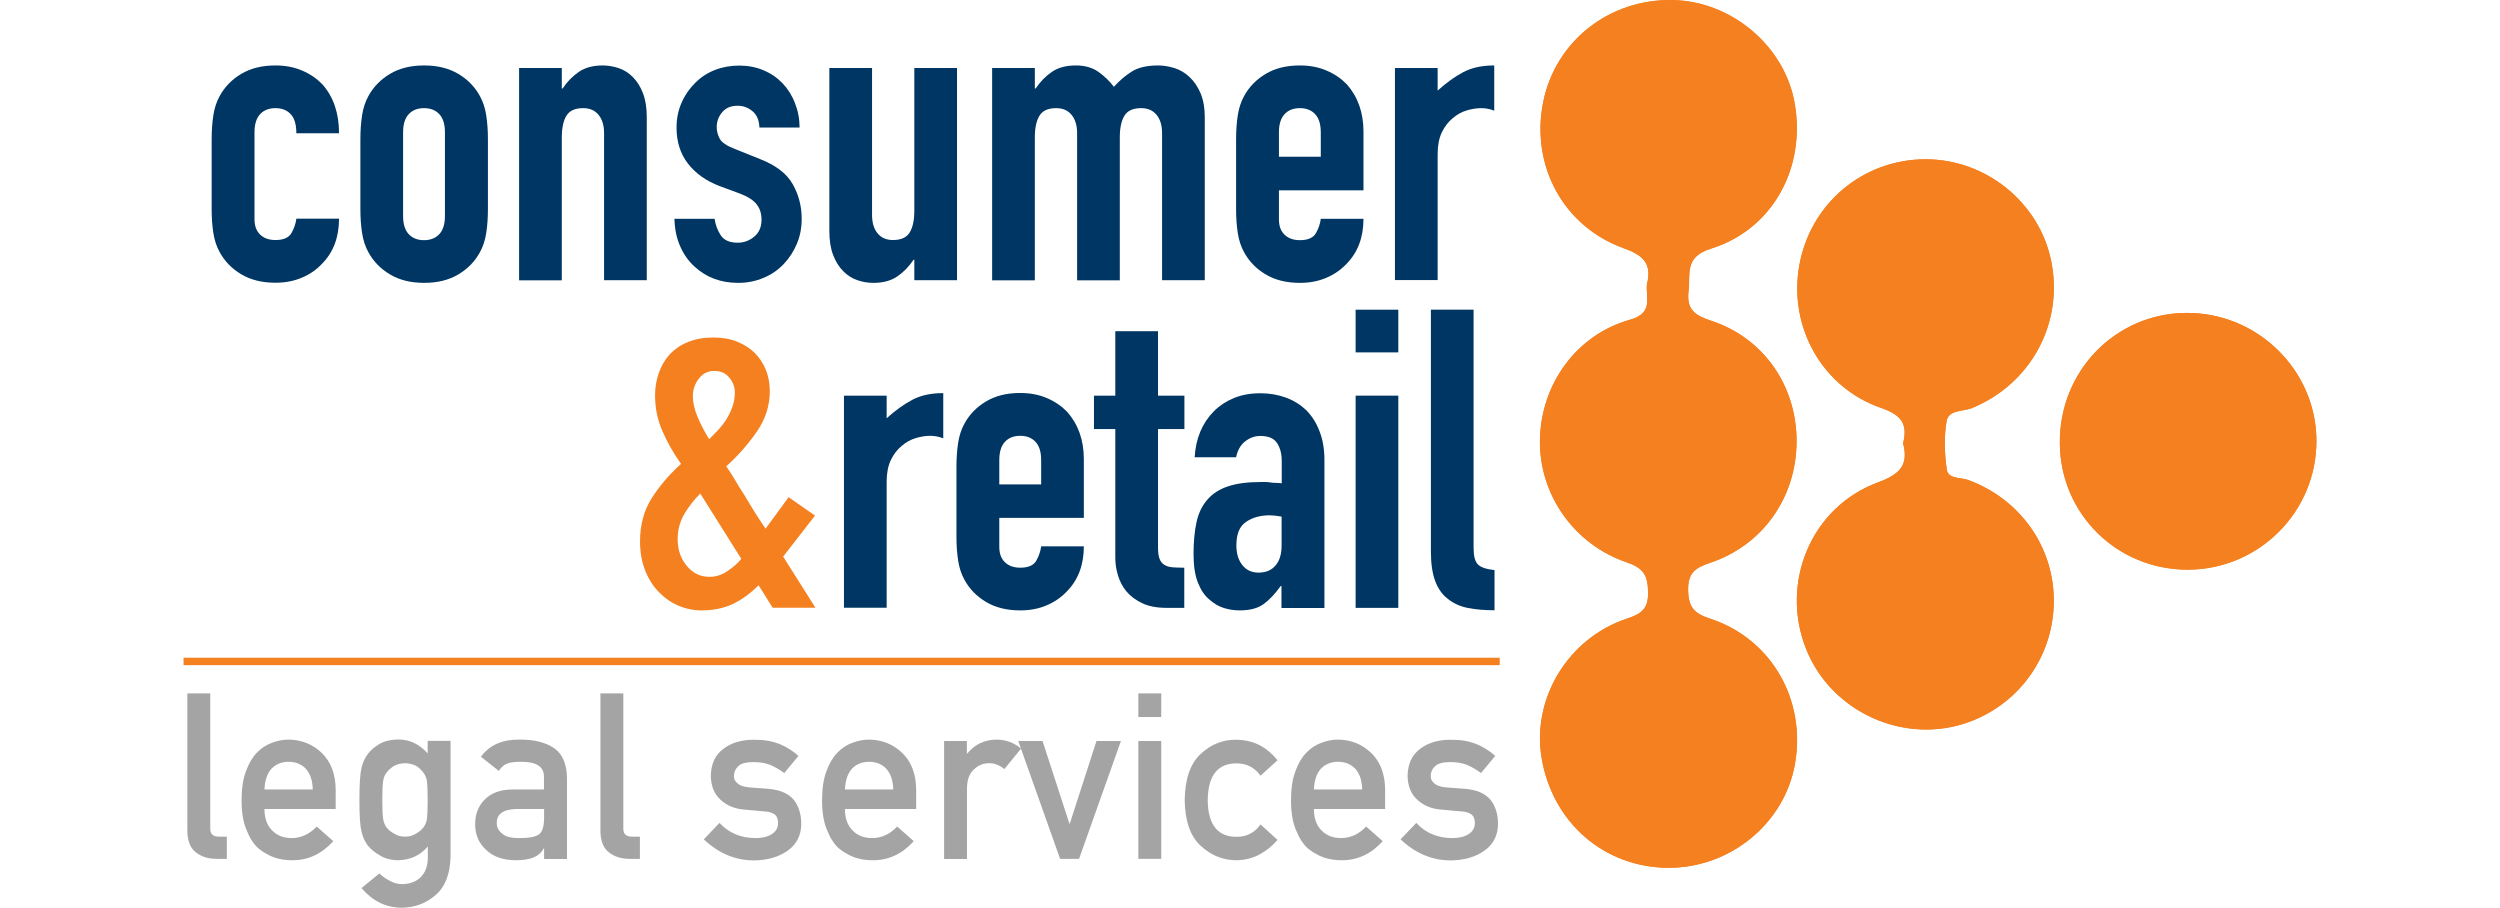 <?xml version="1.0" encoding="utf-8"?>
<!-- Generator: Adobe Illustrator 24.0.2, SVG Export Plug-In . SVG Version: 6.00 Build 0)  -->
<svg version="1.1" id="Layer_1" xmlns="http://www.w3.org/2000/svg" xmlns:xlink="http://www.w3.org/1999/xlink" x="0px" y="0px"
	 viewBox="0 0 178 64.65" style="enable-background:new 0 0 178 64.65;" xml:space="preserve">
<style type="text/css">
	.st0{fill:#A4A4A4;}
	.st1{fill:#003663;}
	.st2{fill:#F48020;}
	.st3{fill:#FFFFFF;}
</style>
<g>
	<g>
		<g>
			<path class="st0" d="M13.34,49.37h1.63v9.63c0,0.38,0.2,0.57,0.61,0.57h0.57v1.58h-0.73c-0.59,0-1.08-0.15-1.47-0.46
				c-0.41-0.31-0.61-0.83-0.61-1.57V49.37z"/>
			<path class="st0" d="M18.83,57.6c0,0.67,0.19,1.19,0.56,1.54c0.35,0.36,0.81,0.53,1.38,0.53c0.66,0,1.26-0.27,1.78-0.82
				l1.18,1.04c-0.83,0.92-1.81,1.37-2.93,1.36c-0.43,0-0.85-0.06-1.25-0.19c-0.2-0.07-0.4-0.16-0.59-0.28
				c-0.2-0.1-0.39-0.23-0.57-0.38c-0.34-0.31-0.62-0.75-0.84-1.31c-0.23-0.54-0.35-1.24-0.35-2.1c0-0.83,0.1-1.52,0.31-2.07
				c0.2-0.56,0.46-1,0.78-1.33c0.32-0.33,0.69-0.57,1.09-0.71c0.4-0.15,0.79-0.22,1.17-0.22c0.93,0.01,1.71,0.33,2.36,0.95
				c0.65,0.63,0.98,1.5,0.99,2.6v1.39H18.83z M22.27,56.21c-0.02-0.66-0.19-1.15-0.51-1.49c-0.31-0.32-0.72-0.48-1.21-0.48
				c-0.49,0-0.89,0.16-1.21,0.48c-0.31,0.34-0.48,0.83-0.51,1.49H22.27z"/>
			<path class="st0" d="M30.45,60.28c-0.54,0.63-1.24,0.95-2.1,0.97c-0.53-0.01-0.96-0.13-1.31-0.35c-0.37-0.21-0.64-0.44-0.84-0.68
				c-0.21-0.28-0.37-0.61-0.46-1.01c-0.1-0.39-0.15-1.14-0.15-2.25c0-1.13,0.05-1.89,0.15-2.29c0.09-0.39,0.25-0.73,0.46-1
				c0.19-0.26,0.47-0.5,0.84-0.71c0.35-0.2,0.79-0.3,1.31-0.31c0.81,0,1.51,0.33,2.1,0.99v-0.89h1.63v8.19
				c-0.02,1.26-0.37,2.19-1.06,2.78c-0.69,0.61-1.51,0.91-2.47,0.91c-1.1-0.02-2.04-0.49-2.81-1.4l1.27-1.04
				c0.21,0.2,0.45,0.37,0.72,0.51c0.28,0.16,0.56,0.24,0.86,0.25c0.56,0,1.01-0.16,1.35-0.48c0.33-0.33,0.51-0.77,0.52-1.35V60.28z
				 M27.22,56.97c0,0.64,0.02,1.09,0.06,1.33c0.04,0.25,0.12,0.47,0.26,0.63c0.11,0.15,0.28,0.29,0.5,0.41
				c0.21,0.15,0.48,0.23,0.8,0.23c0.32,0,0.58-0.08,0.8-0.23c0.21-0.12,0.38-0.26,0.49-0.41c0.14-0.17,0.23-0.38,0.27-0.63
				c0.03-0.24,0.05-0.69,0.05-1.33c0-0.65-0.02-1.11-0.05-1.36c-0.05-0.25-0.14-0.46-0.27-0.62c-0.11-0.15-0.27-0.3-0.49-0.45
				c-0.21-0.12-0.48-0.19-0.8-0.2c-0.32,0.01-0.58,0.08-0.8,0.2c-0.22,0.15-0.39,0.29-0.5,0.45c-0.14,0.16-0.22,0.36-0.26,0.62
				C27.24,55.86,27.22,56.31,27.22,56.97z"/>
			<path class="st0" d="M38.74,60.41h-0.03c-0.15,0.29-0.39,0.5-0.7,0.63c-0.31,0.14-0.75,0.21-1.3,0.21
				c-0.91-0.01-1.61-0.26-2.1-0.74c-0.52-0.47-0.78-1.08-0.78-1.82c0-0.71,0.22-1.29,0.67-1.75c0.45-0.47,1.11-0.72,1.97-0.73h2.26
				v-0.89c0.01-0.74-0.55-1.1-1.67-1.08c-0.41,0-0.73,0.04-0.96,0.13c-0.24,0.1-0.44,0.28-0.58,0.52l-1.28-1.01
				c0.62-0.84,1.54-1.24,2.75-1.22c1.02-0.01,1.84,0.19,2.45,0.6c0.61,0.42,0.92,1.14,0.93,2.17v5.73h-1.63V60.41z M38.74,57.6
				h-1.96c-0.95,0.02-1.42,0.36-1.41,1.01c0,0.29,0.12,0.53,0.37,0.73c0.23,0.22,0.63,0.33,1.17,0.33c0.68,0.01,1.17-0.07,1.45-0.25
				c0.26-0.18,0.38-0.58,0.38-1.21V57.6z"/>
			<path class="st0" d="M42.75,49.37h1.63v9.63c0,0.38,0.2,0.57,0.61,0.57h0.57v1.58h-0.73c-0.59,0-1.08-0.15-1.47-0.46
				c-0.41-0.31-0.61-0.83-0.61-1.57V49.37z"/>
			<path class="st0" d="M51.23,58.59c0.66,0.72,1.52,1.08,2.57,1.08c0.47,0,0.86-0.09,1.15-0.28c0.3-0.19,0.45-0.45,0.45-0.79
				c0-0.3-0.09-0.51-0.27-0.63c-0.18-0.12-0.43-0.19-0.73-0.2l-1.44-0.13c-0.68-0.06-1.24-0.3-1.67-0.71
				c-0.44-0.4-0.66-0.96-0.68-1.67c0.01-0.86,0.31-1.51,0.89-1.94c0.56-0.43,1.28-0.65,2.15-0.65c0.38,0,0.71,0.02,1.01,0.07
				c0.3,0.05,0.58,0.13,0.84,0.23c0.5,0.21,0.95,0.49,1.35,0.85l-1.01,1.22c-0.31-0.23-0.65-0.43-1-0.58
				c-0.35-0.14-0.74-0.2-1.19-0.2c-0.51,0-0.87,0.09-1.07,0.28c-0.21,0.19-0.32,0.43-0.32,0.73c-0.01,0.19,0.07,0.35,0.24,0.49
				c0.16,0.16,0.43,0.26,0.83,0.3l1.35,0.1c0.85,0.07,1.46,0.33,1.84,0.79c0.35,0.45,0.53,1.03,0.53,1.72
				c-0.01,0.81-0.33,1.44-0.96,1.89c-0.63,0.45-1.43,0.69-2.4,0.7c-1.33,0-2.52-0.5-3.58-1.5L51.23,58.59z"/>
			<path class="st0" d="M60.16,57.6c0,0.67,0.19,1.19,0.56,1.54c0.35,0.36,0.81,0.53,1.38,0.53c0.66,0,1.26-0.27,1.78-0.82
				l1.18,1.04c-0.83,0.92-1.81,1.37-2.93,1.36c-0.43,0-0.85-0.06-1.25-0.19c-0.2-0.07-0.4-0.16-0.59-0.28
				c-0.2-0.1-0.39-0.23-0.57-0.38c-0.34-0.31-0.62-0.75-0.84-1.31c-0.23-0.54-0.35-1.24-0.35-2.1c0-0.83,0.1-1.52,0.31-2.07
				c0.2-0.56,0.46-1,0.78-1.33c0.32-0.33,0.69-0.57,1.09-0.71c0.4-0.15,0.79-0.22,1.17-0.22c0.93,0.01,1.71,0.33,2.36,0.95
				c0.65,0.63,0.98,1.5,0.99,2.6v1.39H60.16z M63.6,56.21c-0.02-0.66-0.19-1.15-0.51-1.49c-0.31-0.32-0.72-0.48-1.21-0.48
				c-0.49,0-0.89,0.16-1.21,0.48c-0.31,0.34-0.48,0.83-0.51,1.49H63.6z"/>
			<path class="st0" d="M67.21,52.76h1.63v0.89h0.03c0.54-0.66,1.24-0.99,2.12-0.99c0.65,0.01,1.22,0.23,1.71,0.64l-1.19,1.46
				c-0.34-0.28-0.7-0.42-1.07-0.42c-0.42,0-0.78,0.14-1.07,0.42c-0.33,0.28-0.51,0.72-0.52,1.34v5.06h-1.63V52.76z"/>
			<path class="st0" d="M72.5,52.76h1.73l1.91,5.88h0.03l1.9-5.88h1.74l-2.98,8.39h-1.35L72.5,52.76z"/>
			<path class="st0" d="M81.05,49.37h1.63v1.68h-1.63V49.37z M81.05,52.76h1.63v8.39h-1.63V52.76z"/>
			<path class="st0" d="M90.96,59.8c-0.36,0.42-0.77,0.76-1.25,1.02c-0.48,0.27-1.04,0.42-1.67,0.43c-0.96,0-1.8-0.34-2.53-1.01
				c-0.75-0.67-1.14-1.77-1.16-3.27c0.02-1.53,0.41-2.63,1.16-3.31c0.73-0.67,1.57-1.01,2.53-0.99c0.63,0.01,1.19,0.15,1.67,0.4
				c0.48,0.26,0.9,0.62,1.25,1.06l-1.21,1.1c-0.41-0.57-0.96-0.86-1.65-0.88c-1.39-0.02-2.09,0.85-2.11,2.63
				c0.02,1.76,0.73,2.63,2.11,2.6c0.69-0.01,1.24-0.3,1.65-0.88L90.96,59.8z"/>
			<path class="st0" d="M93.55,57.6c0,0.67,0.19,1.19,0.56,1.54c0.35,0.36,0.81,0.53,1.38,0.53c0.66,0,1.26-0.27,1.78-0.82
				l1.18,1.04c-0.83,0.92-1.81,1.37-2.93,1.36c-0.43,0-0.85-0.06-1.25-0.19c-0.2-0.07-0.4-0.16-0.59-0.28
				c-0.2-0.1-0.39-0.23-0.57-0.38c-0.34-0.31-0.62-0.75-0.84-1.31c-0.23-0.54-0.35-1.24-0.35-2.1c0-0.83,0.1-1.52,0.31-2.07
				c0.2-0.56,0.46-1,0.78-1.33c0.32-0.33,0.69-0.57,1.09-0.71c0.4-0.15,0.79-0.22,1.17-0.22c0.93,0.01,1.71,0.33,2.36,0.95
				c0.65,0.63,0.98,1.5,0.99,2.6v1.39H93.55z M96.99,56.21c-0.02-0.66-0.19-1.15-0.51-1.49c-0.31-0.32-0.72-0.48-1.21-0.48
				c-0.49,0-0.89,0.16-1.21,0.48c-0.31,0.34-0.48,0.83-0.51,1.49H96.99z"/>
			<path class="st0" d="M100.84,58.59c0.66,0.72,1.52,1.08,2.57,1.08c0.47,0,0.86-0.09,1.15-0.28c0.3-0.19,0.45-0.45,0.45-0.79
				c0-0.3-0.09-0.51-0.27-0.63c-0.18-0.12-0.43-0.19-0.73-0.2l-1.44-0.13c-0.68-0.06-1.24-0.3-1.67-0.71
				c-0.44-0.4-0.66-0.96-0.68-1.67c0.01-0.86,0.31-1.51,0.89-1.94c0.56-0.43,1.28-0.65,2.15-0.65c0.38,0,0.71,0.02,1.01,0.07
				c0.3,0.05,0.58,0.13,0.84,0.23c0.5,0.21,0.95,0.49,1.35,0.85l-1.01,1.22c-0.31-0.23-0.65-0.43-1-0.58
				c-0.35-0.14-0.74-0.2-1.19-0.2c-0.51,0-0.87,0.09-1.07,0.28c-0.21,0.19-0.32,0.43-0.32,0.73c-0.01,0.19,0.07,0.35,0.24,0.49
				c0.16,0.16,0.43,0.26,0.83,0.3l1.35,0.1c0.85,0.07,1.46,0.33,1.84,0.79c0.35,0.45,0.53,1.03,0.53,1.72
				c-0.01,0.81-0.33,1.44-0.96,1.89c-0.63,0.45-1.43,0.69-2.4,0.7c-1.33,0-2.52-0.5-3.58-1.5L100.84,58.59z"/>
		</g>
	</g>
	<g>
		<g>
			<path class="st1" d="M18.12,15.6c0,0.48,0.13,0.84,0.4,1.1c0.27,0.26,0.63,0.39,1.09,0.39c0.58,0,0.96-0.17,1.15-0.51
				c0.19-0.34,0.3-0.68,0.34-1.01h3.04c0,1.33-0.41,2.4-1.22,3.22c-0.4,0.42-0.87,0.75-1.43,0.98c-0.56,0.24-1.18,0.36-1.88,0.36
				c-0.95,0-1.76-0.2-2.43-0.6c-0.67-0.4-1.18-0.92-1.54-1.58c-0.22-0.4-0.37-0.85-0.45-1.37c-0.08-0.52-0.12-1.08-0.12-1.7V9.91
				c0-0.62,0.04-1.18,0.12-1.7c0.08-0.52,0.23-0.97,0.45-1.37c0.36-0.66,0.87-1.18,1.54-1.58c0.67-0.4,1.48-0.6,2.43-0.6
				c0.7,0,1.33,0.12,1.89,0.36c0.57,0.24,1.05,0.57,1.45,0.98c0.79,0.89,1.19,2.06,1.19,3.49H21.1c0-0.62-0.13-1.07-0.4-1.36
				c-0.27-0.29-0.63-0.43-1.09-0.43c-0.46,0-0.82,0.14-1.09,0.43c-0.27,0.29-0.4,0.72-0.4,1.3V15.6z"/>
			<path class="st1" d="M25.66,9.91c0-0.62,0.04-1.18,0.12-1.7c0.08-0.52,0.23-0.97,0.45-1.37c0.36-0.66,0.87-1.18,1.54-1.58
				c0.67-0.4,1.47-0.6,2.43-0.6c0.95,0,1.76,0.2,2.43,0.6c0.67,0.4,1.18,0.92,1.54,1.58c0.22,0.4,0.37,0.85,0.45,1.37
				c0.08,0.52,0.12,1.08,0.12,1.7v4.98c0,0.62-0.04,1.18-0.12,1.7c-0.08,0.52-0.23,0.97-0.45,1.37c-0.36,0.66-0.87,1.18-1.54,1.58
				c-0.67,0.4-1.48,0.6-2.43,0.6c-0.95,0-1.76-0.2-2.43-0.6c-0.67-0.4-1.18-0.92-1.54-1.58c-0.22-0.4-0.37-0.85-0.45-1.37
				c-0.08-0.52-0.12-1.08-0.12-1.7V9.91z M28.7,15.37c0,0.58,0.13,1.01,0.4,1.3c0.27,0.29,0.63,0.43,1.09,0.43s0.82-0.14,1.09-0.43
				c0.27-0.29,0.4-0.72,0.4-1.3V9.43c0-0.58-0.13-1.01-0.4-1.3c-0.27-0.29-0.63-0.43-1.09-0.43s-0.82,0.14-1.09,0.43
				c-0.27,0.29-0.4,0.72-0.4,1.3V15.37z"/>
			<path class="st1" d="M36.96,19.96V4.84H40V6.3h0.06c0.32-0.48,0.7-0.87,1.15-1.18c0.45-0.31,1.02-0.46,1.71-0.46
				c0.38,0,0.76,0.07,1.13,0.19c0.38,0.13,0.72,0.34,1.01,0.64c0.3,0.3,0.54,0.68,0.72,1.15c0.18,0.47,0.27,1.04,0.27,1.71v11.6
				h-3.04V9.49c0-0.56-0.13-0.99-0.39-1.31c-0.26-0.32-0.63-0.48-1.1-0.48c-0.58,0-0.97,0.18-1.19,0.54C40.11,8.6,40,9.12,40,9.79
				v10.17H36.96z"/>
			<path class="st1" d="M54.07,9.08c-0.02-0.52-0.18-0.9-0.49-1.16s-0.66-0.39-1.06-0.39c-0.48,0-0.84,0.15-1.1,0.46
				c-0.26,0.31-0.39,0.66-0.39,1.06c0,0.28,0.07,0.55,0.21,0.82c0.14,0.27,0.5,0.51,1.07,0.73l1.79,0.72
				c1.13,0.44,1.91,1.03,2.34,1.79c0.43,0.76,0.64,1.58,0.64,2.47c0,0.64-0.11,1.23-0.34,1.77c-0.23,0.55-0.54,1.03-0.94,1.45
				c-0.4,0.42-0.87,0.75-1.43,0.98c-0.56,0.24-1.16,0.36-1.82,0.36c-1.23,0-2.27-0.39-3.1-1.16c-0.42-0.38-0.76-0.85-1.01-1.42
				c-0.26-0.57-0.4-1.23-0.42-1.98h2.86c0.06,0.42,0.2,0.81,0.43,1.16c0.23,0.36,0.63,0.54,1.21,0.54c0.44,0,0.83-0.14,1.18-0.43
				c0.35-0.29,0.52-0.69,0.52-1.21c0-0.42-0.11-0.78-0.33-1.07c-0.22-0.3-0.62-0.56-1.19-0.78l-1.46-0.54
				c-0.95-0.36-1.7-0.89-2.25-1.59c-0.55-0.71-0.82-1.56-0.82-2.58c0-0.64,0.12-1.23,0.36-1.77c0.24-0.55,0.57-1.02,0.98-1.42
				c0.4-0.4,0.86-0.7,1.4-0.91c0.54-0.21,1.11-0.31,1.73-0.31c0.62,0,1.19,0.11,1.71,0.33c0.53,0.22,0.98,0.53,1.36,0.92
				c0.38,0.4,0.68,0.87,0.89,1.42c0.22,0.55,0.33,1.13,0.33,1.74H54.07z"/>
			<path class="st1" d="M68.14,4.84v15.11H65.1V18.5h-0.06c-0.32,0.48-0.7,0.87-1.15,1.18c-0.45,0.31-1.02,0.46-1.71,0.46
				c-0.38,0-0.76-0.06-1.13-0.19c-0.38-0.13-0.72-0.34-1.01-0.64c-0.3-0.3-0.54-0.68-0.72-1.15c-0.18-0.47-0.27-1.04-0.27-1.71V4.84
				h3.04v10.46c0,0.56,0.13,0.99,0.39,1.31c0.26,0.32,0.63,0.48,1.1,0.48c0.58,0,0.97-0.18,1.19-0.54c0.22-0.36,0.33-0.87,0.33-1.55
				V4.84H68.14z"/>
			<path class="st1" d="M70.64,19.96V4.84h3.04V6.3h0.06c0.32-0.48,0.7-0.87,1.15-1.18c0.45-0.31,1.02-0.46,1.71-0.46
				c0.66,0,1.2,0.16,1.64,0.48c0.44,0.32,0.79,0.67,1.07,1.04c0.38-0.42,0.79-0.78,1.25-1.07c0.46-0.3,1.09-0.45,1.91-0.45
				c0.38,0,0.77,0.07,1.16,0.19c0.4,0.13,0.76,0.34,1.07,0.64c0.32,0.3,0.58,0.68,0.78,1.15c0.2,0.47,0.3,1.04,0.3,1.71v11.6h-3.04
				V9.49c0-0.56-0.13-0.99-0.39-1.31c-0.26-0.32-0.63-0.48-1.1-0.48c-0.58,0-0.97,0.18-1.19,0.54c-0.22,0.36-0.33,0.87-0.33,1.55
				v10.17h-3.04V9.49c0-0.56-0.13-0.99-0.39-1.31c-0.26-0.32-0.63-0.48-1.1-0.48c-0.58,0-0.97,0.18-1.19,0.54
				c-0.22,0.36-0.33,0.87-0.33,1.55v10.17H70.64z"/>
			<path class="st1" d="M97.08,13.55h-6.02v2.06c0,0.48,0.13,0.84,0.4,1.1c0.27,0.26,0.63,0.39,1.09,0.39
				c0.58,0,0.96-0.17,1.15-0.51c0.19-0.34,0.3-0.68,0.34-1.01h3.04c0,1.33-0.41,2.4-1.22,3.22c-0.4,0.42-0.88,0.75-1.43,0.98
				c-0.56,0.24-1.18,0.36-1.88,0.36c-0.95,0-1.76-0.2-2.43-0.6c-0.67-0.4-1.18-0.92-1.54-1.58c-0.22-0.4-0.37-0.85-0.45-1.37
				c-0.08-0.52-0.12-1.08-0.12-1.7V9.91c0-0.62,0.04-1.18,0.12-1.7c0.08-0.52,0.23-0.97,0.45-1.37c0.36-0.66,0.87-1.18,1.54-1.58
				c0.67-0.4,1.47-0.6,2.43-0.6c0.7,0,1.33,0.12,1.89,0.36c0.57,0.24,1.05,0.57,1.45,0.98c0.79,0.89,1.19,2.02,1.19,3.37V13.55z
				 M91.06,11.16h2.98V9.43c0-0.58-0.13-1.01-0.4-1.3c-0.27-0.29-0.63-0.43-1.09-0.43s-0.82,0.14-1.09,0.43
				c-0.27,0.29-0.4,0.72-0.4,1.3V11.16z"/>
			<path class="st1" d="M99.32,19.96V4.84h3.04v1.61c0.62-0.56,1.22-0.99,1.82-1.31c0.6-0.32,1.33-0.48,2.21-0.48v3.22
				c-0.3-0.12-0.61-0.18-0.92-0.18c-0.32,0-0.66,0.05-1.03,0.16c-0.37,0.11-0.7,0.29-1,0.55c-0.32,0.26-0.58,0.6-0.78,1.01
				c-0.2,0.42-0.3,0.93-0.3,1.55v8.97H99.32z"/>
			<path class="st2" d="M55.02,43.28l-1.01-1.61c-0.6,0.6-1.21,1.04-1.85,1.34c-0.64,0.3-1.37,0.45-2.21,0.45
				c-0.6,0-1.16-0.12-1.7-0.36c-0.54-0.24-1-0.58-1.4-1.01c-0.4-0.42-0.71-0.93-0.94-1.54c-0.23-0.61-0.34-1.28-0.34-2.01
				c0-1.17,0.28-2.2,0.83-3.07c0.56-0.87,1.25-1.69,2.09-2.44c-0.54-0.76-0.98-1.54-1.33-2.34c-0.35-0.81-0.52-1.65-0.52-2.55
				c0-0.56,0.09-1.09,0.27-1.59c0.18-0.51,0.44-0.95,0.78-1.33c0.34-0.36,0.76-0.65,1.28-0.86c0.52-0.22,1.12-0.33,1.82-0.33
				c0.66,0,1.23,0.1,1.73,0.31c0.5,0.21,0.91,0.48,1.25,0.82c0.7,0.74,1.04,1.64,1.04,2.71c0,1.01-0.31,1.97-0.92,2.86
				c-0.62,0.89-1.34,1.72-2.18,2.47c0.2,0.28,0.4,0.6,0.61,0.95c0.21,0.36,0.44,0.74,0.7,1.13c0.5,0.85,0.99,1.64,1.49,2.36
				l1.64-2.24l1.88,1.31l-2.27,2.92l2.3,3.64H55.02z M48.25,38.39c0,0.74,0.21,1.37,0.64,1.89c0.43,0.53,0.97,0.79,1.63,0.79
				c0.46,0,0.89-0.14,1.31-0.43s0.73-0.57,0.95-0.85l-2.92-4.65c-0.46,0.46-0.84,0.95-1.15,1.48
				C48.41,37.14,48.25,37.73,48.25,38.39z M49.33,28.19c0,0.46,0.11,0.95,0.33,1.48c0.22,0.53,0.5,1.06,0.83,1.6
				c0.18-0.18,0.38-0.38,0.6-0.61c0.22-0.23,0.42-0.48,0.6-0.76c0.18-0.28,0.33-0.58,0.45-0.91c0.12-0.33,0.18-0.68,0.18-1.06
				c0-0.38-0.13-0.72-0.39-1.04c-0.26-0.32-0.62-0.48-1.07-0.48c-0.46,0-0.82,0.18-1.1,0.55C49.47,27.33,49.33,27.74,49.33,28.19z"
				/>
			<path class="st1" d="M60.09,43.28V28.17h3.04v1.61c0.62-0.56,1.22-0.99,1.82-1.31c0.6-0.32,1.33-0.48,2.21-0.48v3.22
				c-0.3-0.12-0.61-0.18-0.92-0.18c-0.32,0-0.66,0.05-1.03,0.16c-0.37,0.11-0.7,0.29-1,0.55c-0.32,0.26-0.58,0.6-0.78,1.01
				c-0.2,0.42-0.3,0.93-0.3,1.55v8.97H60.09z"/>
			<path class="st1" d="M77.17,36.87h-6.02v2.06c0,0.48,0.13,0.84,0.4,1.1c0.27,0.26,0.63,0.39,1.09,0.39
				c0.58,0,0.96-0.17,1.15-0.51c0.19-0.34,0.3-0.68,0.34-1.01h3.04c0,1.33-0.41,2.4-1.22,3.22c-0.4,0.42-0.88,0.75-1.43,0.98
				c-0.56,0.24-1.18,0.36-1.88,0.36c-0.95,0-1.76-0.2-2.43-0.6c-0.67-0.4-1.18-0.92-1.54-1.58c-0.22-0.4-0.37-0.85-0.45-1.37
				c-0.08-0.52-0.12-1.08-0.12-1.7v-4.98c0-0.62,0.04-1.18,0.12-1.7c0.08-0.52,0.23-0.97,0.45-1.37c0.36-0.66,0.87-1.18,1.54-1.58
				c0.67-0.4,1.47-0.6,2.43-0.6c0.7,0,1.33,0.12,1.89,0.36c0.57,0.24,1.05,0.57,1.45,0.98c0.79,0.89,1.19,2.02,1.19,3.37V36.87z
				 M71.15,34.49h2.98v-1.73c0-0.58-0.13-1.01-0.4-1.3c-0.27-0.29-0.63-0.43-1.09-0.43s-0.82,0.14-1.09,0.43
				c-0.27,0.29-0.4,0.72-0.4,1.3V34.49z"/>
			<path class="st1" d="M79.41,28.17v-4.59h3.04v4.59h1.88v2.38h-1.88v8.38c0,0.36,0.03,0.64,0.1,0.83c0.07,0.2,0.18,0.35,0.34,0.45
				c0.16,0.1,0.35,0.16,0.58,0.18c0.23,0.02,0.51,0.03,0.85,0.03v2.86h-1.25c-0.7,0-1.28-0.11-1.74-0.33
				c-0.47-0.22-0.84-0.5-1.12-0.83c-0.28-0.34-0.48-0.72-0.61-1.15c-0.13-0.43-0.19-0.84-0.19-1.24v-9.18h-1.52v-2.38H79.41z"/>
			<path class="st1" d="M91.24,43.28v-1.55h-0.06c-0.4,0.56-0.8,0.98-1.21,1.28c-0.41,0.3-0.98,0.45-1.71,0.45
				c-0.36,0-0.72-0.05-1.09-0.16c-0.37-0.11-0.72-0.31-1.06-0.61c-0.34-0.28-0.61-0.68-0.82-1.21c-0.21-0.53-0.31-1.21-0.31-2.04
				c0-0.85,0.07-1.6,0.21-2.25c0.14-0.65,0.4-1.19,0.78-1.62c0.36-0.42,0.84-0.73,1.46-0.94c0.62-0.21,1.4-0.31,2.36-0.31
				c0.1,0,0.21,0,0.33,0s0.23,0.01,0.33,0.03c0.1,0.02,0.22,0.03,0.36,0.03c0.14,0,0.29,0.01,0.45,0.03v-1.58
				c0-0.52-0.11-0.94-0.33-1.28c-0.22-0.34-0.62-0.51-1.19-0.51c-0.4,0-0.76,0.13-1.09,0.39c-0.33,0.26-0.54,0.64-0.64,1.13h-2.95
				c0.08-1.35,0.54-2.44,1.37-3.28c0.4-0.4,0.87-0.71,1.43-0.94c0.56-0.23,1.18-0.34,1.88-0.34c0.64,0,1.23,0.1,1.79,0.3
				c0.56,0.2,1.04,0.5,1.46,0.89c0.4,0.4,0.72,0.89,0.95,1.49c0.24,0.6,0.36,1.29,0.36,2.09v10.52H91.24z M91.24,36.78
				c-0.34-0.06-0.62-0.09-0.83-0.09c-0.66,0-1.22,0.15-1.68,0.46c-0.47,0.31-0.7,0.87-0.7,1.68c0,0.58,0.14,1.04,0.42,1.4
				c0.28,0.36,0.67,0.54,1.16,0.54c0.52,0,0.92-0.17,1.21-0.51c0.29-0.34,0.43-0.81,0.43-1.43V36.78z"/>
			<path class="st1" d="M96.52,25.09v-3.04h3.04v3.04H96.52z M96.52,43.28V28.17h3.04v15.11H96.52z"/>
			<path class="st1" d="M101.88,22.05h3.04v16.96c0,0.58,0.1,0.97,0.31,1.18c0.21,0.21,0.6,0.34,1.18,0.4v2.86
				c-0.7,0-1.32-0.05-1.88-0.16c-0.56-0.11-1.03-0.32-1.43-0.64c-0.4-0.3-0.7-0.72-0.91-1.27c-0.21-0.55-0.31-1.27-0.31-2.16V22.05z
				"/>
		</g>
	</g>
	<g>
		<path class="st2" d="M117.26,20.25c-0.09,0.95,0.49,2.04-1.21,2.52c-3.84,1.08-6.34,4.61-6.41,8.55c-0.07,3.85,2.39,7.44,6.2,8.73
			c1.17,0.4,1.48,0.92,1.5,2.09c0.03,1.2-0.47,1.57-1.5,1.91c-4.18,1.38-6.77,5.66-6.09,9.87c0.75,4.63,4.47,7.87,9.05,7.87
			c4.39,0,8.23-3.15,8.99-7.36c0.82-4.57-1.65-8.93-6.02-10.37c-1.13-0.37-1.55-0.78-1.58-2.01c-0.03-1.3,0.55-1.63,1.61-1.99
			c3.74-1.27,6.09-4.67,6.11-8.6c0.02-3.94-2.32-7.37-6.06-8.61c-1.16-0.38-1.79-0.79-1.63-2.11c0.15-1.23-0.33-2.43,1.59-3.03
			c4.42-1.38,6.78-5.78,5.96-10.38c-0.72-4.06-4.5-7.24-8.68-7.32c-4.52-0.09-8.35,2.93-9.22,7.26c-0.9,4.47,1.4,8.82,5.69,10.39
			C116.96,18.16,117.65,18.73,117.26,20.25z"/>
		<path class="st2" d="M135.5,31.56c0.4,1.53-0.2,2.2-1.77,2.78c-4.79,1.75-7.01,7.17-5.13,11.88c1.82,4.54,7.09,6.87,11.66,5.16
			c3.65-1.37,6.02-4.84,5.97-8.72c-0.05-3.82-2.44-7.13-6.08-8.48c-0.54-0.2-1.44-0.05-1.54-0.75c-0.16-1.14-0.21-2.34-0.01-3.46
			c0.14-0.8,1.18-0.66,1.81-0.92c4.19-1.72,6.54-6.06,5.63-10.49c-0.86-4.16-4.66-7.22-8.95-7.22c-4.45,0.01-8.2,3.16-8.98,7.56
			c-0.78,4.36,1.62,8.7,5.84,10.15C135.34,29.53,135.86,30.16,135.5,31.56z"/>
		<path class="st2" d="M155.78,40.56c5.07-0.01,9.17-4.14,9.15-9.19c-0.02-5.02-4.2-9.12-9.26-9.09c-5.06,0.03-9.06,4.15-9.01,9.29
			C146.7,36.6,150.74,40.57,155.78,40.56z"/>
		<path class="st2" d="M117.26,20.25c0.39-1.52-0.3-2.1-1.69-2.6c-4.29-1.56-6.59-5.92-5.69-10.39c0.87-4.33,4.7-7.35,9.22-7.26
			c4.19,0.08,7.96,3.27,8.68,7.32c0.82,4.6-1.55,9.01-5.96,10.38c-1.92,0.6-1.44,1.8-1.59,3.03c-0.16,1.33,0.46,1.73,1.63,2.11
			c3.75,1.24,6.08,4.67,6.06,8.61c-0.02,3.93-2.37,7.33-6.11,8.6c-1.07,0.36-1.64,0.69-1.61,1.99c0.03,1.23,0.45,1.64,1.58,2.01
			c4.37,1.44,6.84,5.81,6.02,10.37c-0.76,4.22-4.6,7.37-8.99,7.36c-4.58-0.01-8.3-3.24-9.05-7.87c-0.68-4.21,1.91-8.49,6.09-9.87
			c1.04-0.34,1.53-0.71,1.5-1.91c-0.03-1.17-0.34-1.7-1.5-2.09c-3.81-1.29-6.27-4.88-6.2-8.73c0.07-3.94,2.57-7.47,6.41-8.55
			C117.75,22.3,117.17,21.2,117.26,20.25z"/>
		<path class="st2" d="M135.5,31.56c0.36-1.4-0.16-2.03-1.55-2.51c-4.22-1.45-6.62-5.79-5.84-10.15c0.78-4.4,4.53-7.55,8.98-7.56
			c4.29-0.01,8.09,3.05,8.95,7.22c0.92,4.43-1.43,8.77-5.63,10.49c-0.63,0.26-1.67,0.12-1.81,0.92c-0.19,1.13-0.15,2.33,0.01,3.46
			c0.1,0.69,1,0.55,1.54,0.75c3.64,1.35,6.03,4.66,6.08,8.48c0.05,3.89-2.33,7.36-5.97,8.72c-4.57,1.71-9.85-0.62-11.66-5.16
			c-1.88-4.71,0.34-10.12,5.13-11.88C135.31,33.76,135.9,33.09,135.5,31.56z"/>
		<path class="st2" d="M155.78,40.56c-5.04,0.01-9.08-3.96-9.12-8.99c-0.05-5.14,3.95-9.26,9.01-9.29c5.06-0.03,9.24,4.07,9.26,9.09
			C164.95,36.42,160.85,40.54,155.78,40.56z"/>
	</g>
	<rect x="13.07" y="46.83" class="st2" width="93.71" height="0.53"/>
</g>
</svg>

